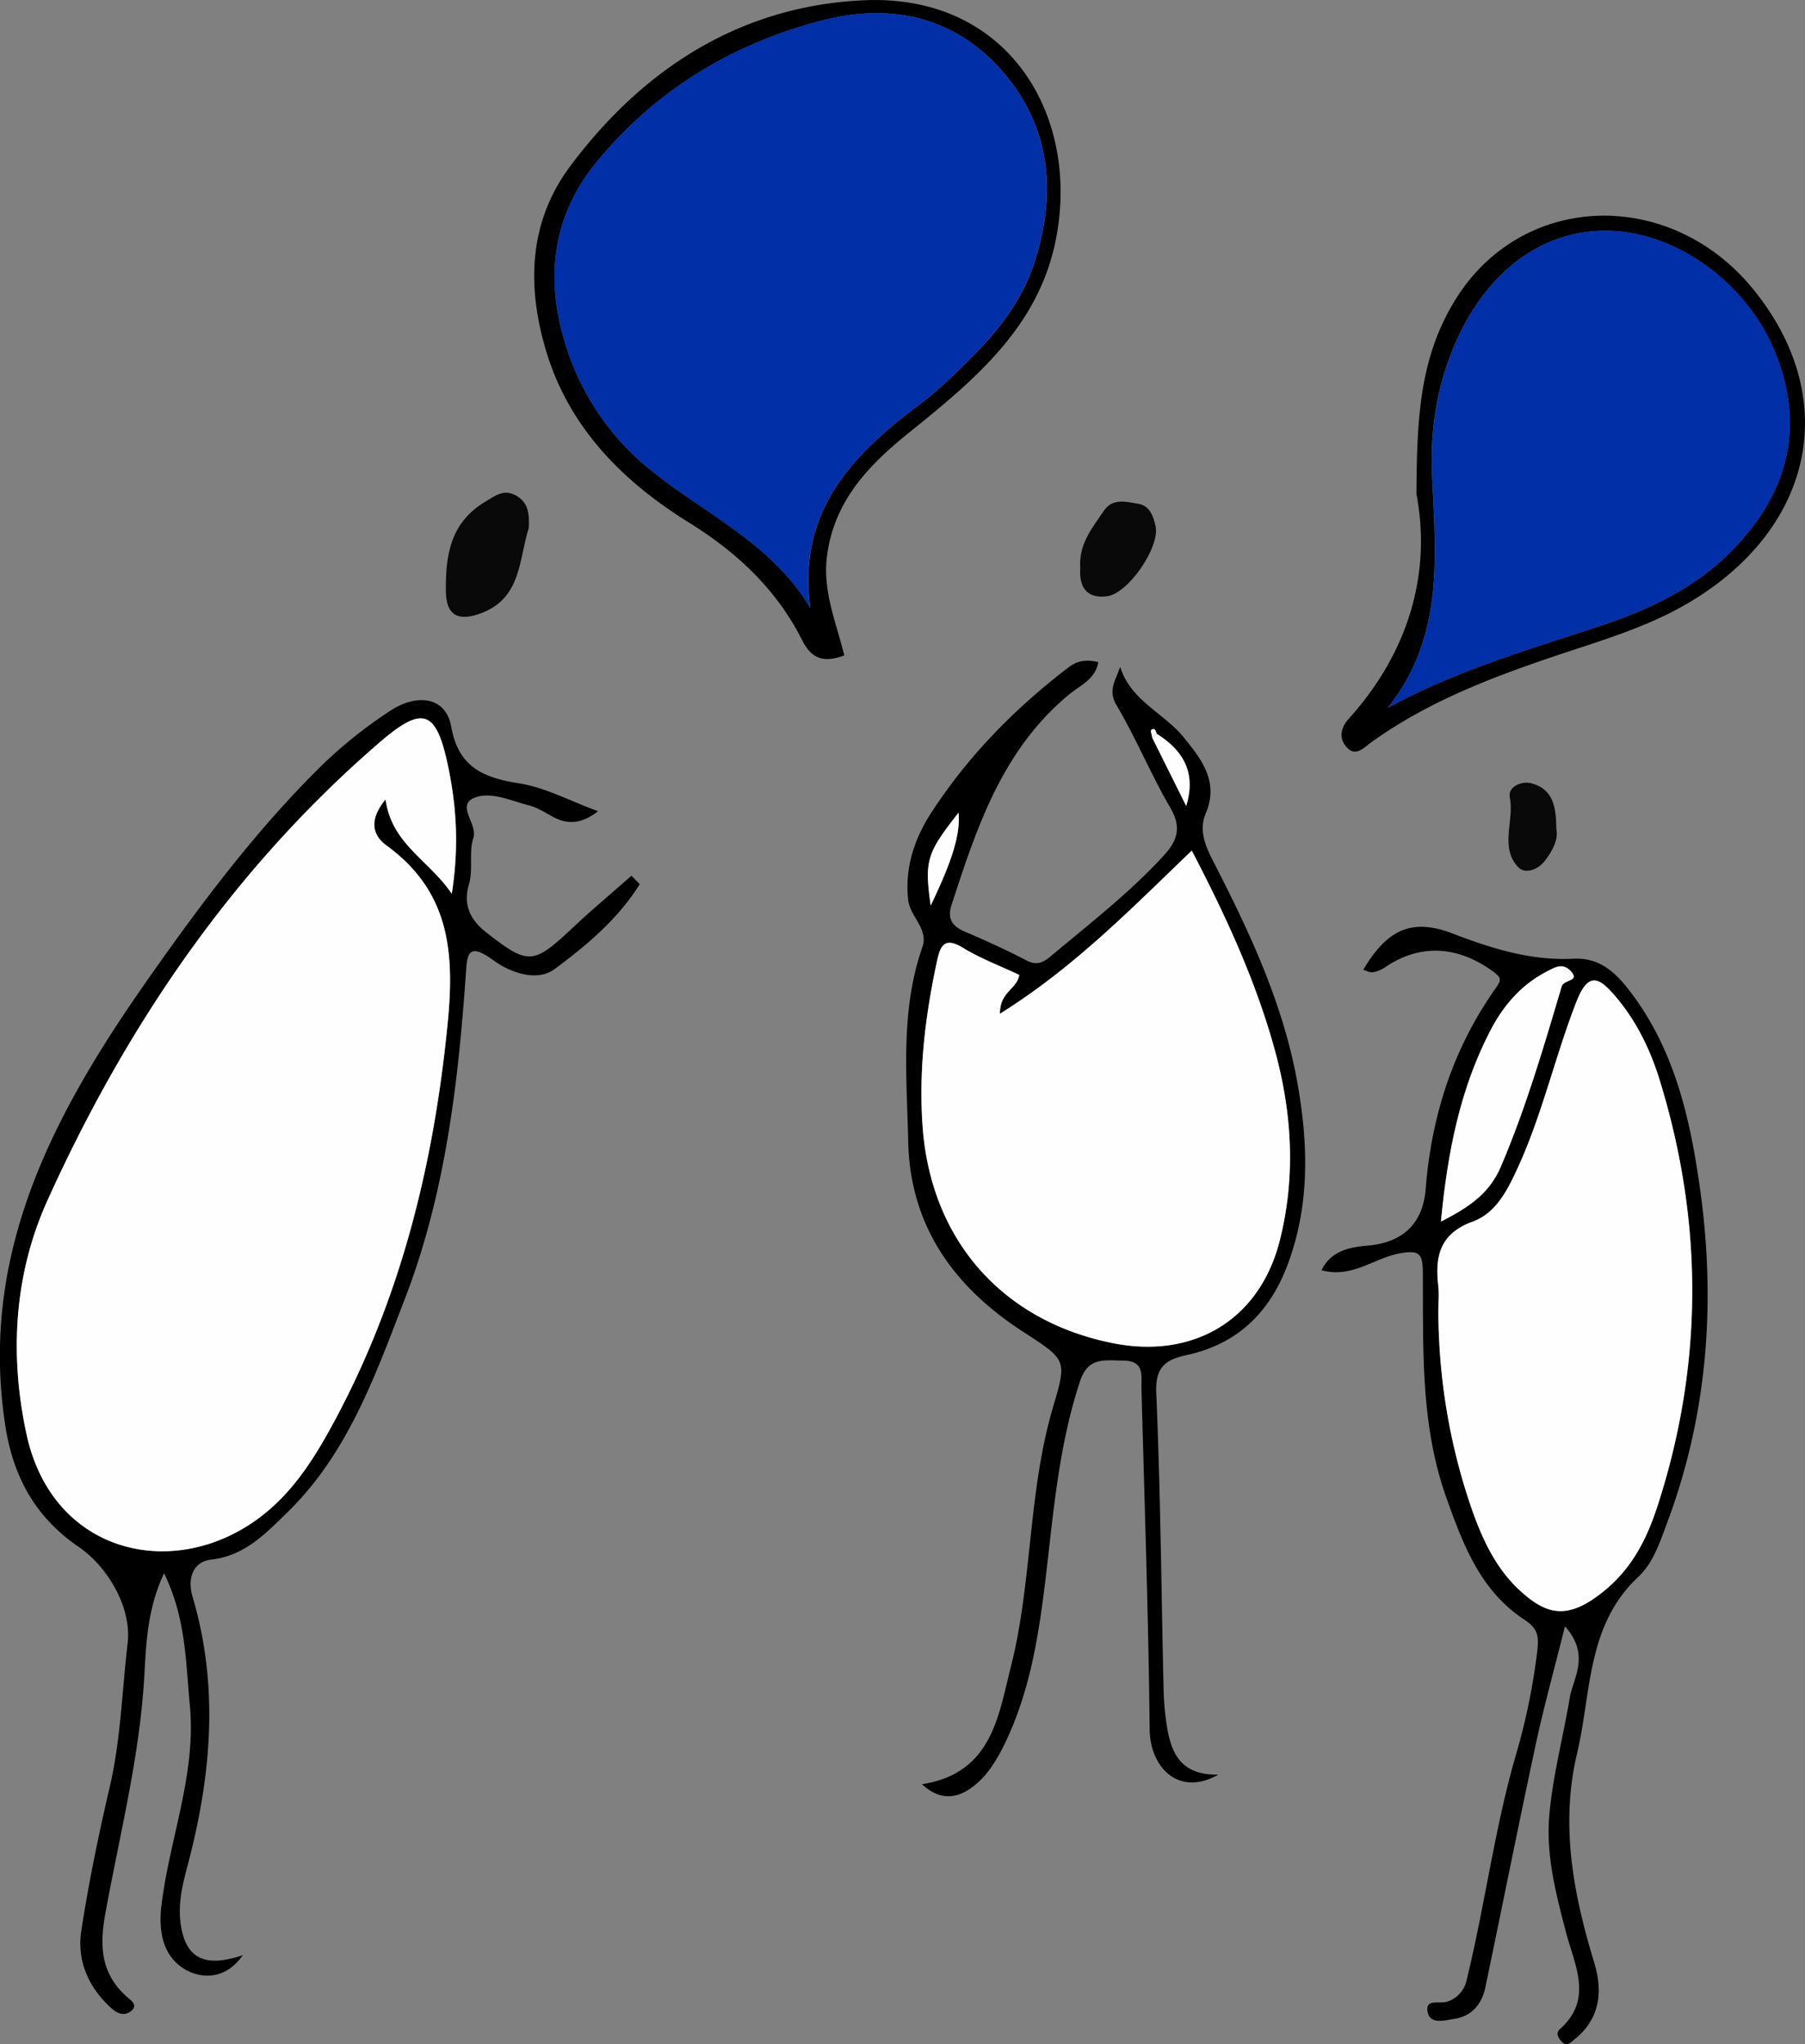 <?xml version="1.0" encoding="UTF-8"?> <svg xmlns="http://www.w3.org/2000/svg" fill="none" viewBox="0 0 53 60"><rect x="0" y="0" width="53" height="60" fill="#808080" stroke="none"/><g clip-path="url(#a)"><path fill="#000" d="M18.786 25.95c-.632 1.021-1.561 1.799-2.507 2.499-.5.37-1.282.112-1.788-.26-.81-.596-.775-.098-.818.484-.23 3.224-.615 6.43-1.794 9.474-.864 2.237-1.672 4.532-3.458 6.261-.616.596-1.227 1.258-2.22 1.37-.548.062-.7.57-.548 1.085.776 2.617.557 5.212-.123 7.81-.154.585-.318 1.179-.221 1.826.164 1.08.808 1.228 1.82.89-.514.738-1.215.676-1.644.446-.684-.366-.842-1.108-.745-1.905.239-1.968 1.029-3.869.834-5.878-.12-1.255-.111-2.557-.757-3.872-.494 1.047-.527 2.079-.581 3.042-.138 2.355-.721 4.627-1.14 6.928-.174.951-.146 1.759.613 2.447.12.108.391.264.106.456-.172.115-.363.056-.539-.102-.682-.616-1.022-1.398-.889-2.274.217-1.419.51-2.828.836-4.228.324-1.391.359-2.813.525-4.218.123-1.052-.59-2.247-1.436-2.825-1.267-.866-1.925-2.05-2.158-3.569-.778-5.078 1.442-9.186 4.22-13.136 1.528-2.174 3.118-4.299 5.017-6.178a13.433 13.433 0 0 1 2.073-1.663c.741-.488 1.622-.448 1.786.474.207 1.165.92 1.493 1.982 1.657.768.118 1.492.514 2.33.82-.471.363-.872.405-1.317.17-.233-.124-.46-.276-.711-.34-.492-.128-1.04-.376-1.486-.262-.753.19-.006.787-.148 1.215-.142.426.002.918-.134 1.378-.166.566.025 1.017.505 1.391 1.247.972 1.38.966 2.557-.142.555-.522 1.142-1.011 1.713-1.517l.243.248.002-.002Zm-5.52.286c.217-1.376.14-2.551-.101-3.715-.348-1.68-.733-1.84-2.023-.726-4.312 3.723-7.43 8.321-9.747 13.439-.978 2.163-1.12 4.52-.615 6.857.767 3.563 4.397 4.35 6.91 2.401.865-.67 1.458-1.561 1.978-2.5 2.072-3.737 3.066-7.756 3.48-11.984.207-2.103.033-3.86-1.8-5.194-.384-.28-.544-.72-.026-1.351.187 1.321 1.264 1.767 1.946 2.77l-.002.003ZM35.773 52.09c-1.152.655-2.004-.195-2.016-1.336-.035-3.331-.152-6.66-.24-9.988-.01-.382.108-.828-.55-.83-.54-.002-1.016-.114-1.255.61-.608 1.837-.77 3.738-.992 5.633-.205 1.736-.458 3.46-1.241 5.05-.189.382-.422.774-.73 1.06-.481.45-1.052.662-1.678.082 2.055-.318 2.245-2.007 2.61-3.443.632-2.49.502-5.113 1.231-7.596.421-1.436.425-1.398-.901-2.262-2.015-1.311-3.29-3.098-3.343-5.561-.042-1.914-.237-3.84.417-5.712.184-.53-.362-.894-.417-1.374-.107-.945.18-1.809.689-2.586 1.077-1.654 2.443-3.045 4.017-4.247.267-.204.53-.236.874-.156-.077.5-.532.684-.836.934-1.978 1.625-2.727 3.906-3.472 6.195-.13.398.012.618.384.78.618.264 1.231.542 1.825.852.307.162.504.042.718-.138 1.13-.948 2.3-1.85 3.303-2.943.413-.45.526-.836.192-1.408-.569-.977-1.002-2.033-1.577-3.006-.263-.444-.024-.73.107-1.126.306.992 1.284 1.352 1.867 2.071.529.652 1.039 1.304.644 2.233-.21.496-.006.966.229 1.42 1.07 2.077 2.059 4.194 2.468 6.51.312 1.765.364 3.532-.276 5.271-.53 1.442-1.48 2.373-3 2.701-.63.136-.903.372-.873 1.108.124 2.86.148 5.725.213 8.59.006.3.022.6.058.898.114.896.3 1.737 1.551 1.713ZM33.96 21.534c-.02-.084-.052-.177-.154-.11-.028.02.017.148.027.226l.998 2.003c.3-.973-.09-1.633-.87-2.119Zm-4.031 7.08c-.567-.268-1.14-.482-1.65-.794-.557-.342-.67-.05-.768.398-.344 1.601-.538 3.214-.419 4.854.241 3.315 2.33 5.696 5.568 6.347 2.388.482 4.327-.68 4.916-3 .468-1.844.369-3.7-.123-5.524-.559-2.073-1.458-4.009-2.458-5.93-1.814 1.741-3.468 3.437-5.633 4.788-.002-.66.496-.706.567-1.14Zm-2.6-2.036c.654-1.357.87-2.109.818-2.724-.933 1.187-1.004 1.405-.818 2.724ZM45.954 47.727c-.32 1.285-.624 2.373-.86 3.475-.51 2.375-.983 4.756-1.48 7.133-.104.491-.397.847-.918.925-.275.042-.703.176-.777-.208-.077-.394.352-.226.567-.297a.838.838 0 0 0 .575-.622c.542-2.197.818-4.447 1.455-6.638a18.68 18.68 0 0 0 .622-3.028c.059-.514-.014-.684-.399-.94-1.282-.852-1.786-2.211-2.27-3.567-.763-2.133-.676-4.364-.69-6.575-.004-.582-.083-.712-.715-.588-.737.146-1.377.728-2.261.488.291-.602.89-.682 1.364-.724 1.087-.098 1.62-.705 1.695-1.665.17-2.153.808-4.126 2.06-5.896.171-.244.17-.305-.11-.505-1.023-.734-2.124-.8-3.143-.102a.92.92 0 0 1-.358.145c-.085.014-.184-.043-.282-.07.677-1.149 1.393-1.539 2.618-1.069 1.163.444 2.3.804 3.55.742.814-.042 1.28.446 1.713 1.021 1.251 1.666 1.705 3.627 1.99 5.604.49 3.379.261 6.715-.956 9.952-.212.564-.402 1.16-.836 1.563-1.528 1.428-1.377 3.403-1.8 5.182-.498 2.091-.113 4.125.502 6.142.255.834.183 1.645-.575 2.253-.113.09-.233.252-.4.046-.096-.116-.152-.238-.033-.344.99-.872.431-1.887.19-2.807-.3-1.14-.599-2.273-.502-3.446.1-1.174.41-2.323.604-3.481.095-.568.617-1.243-.148-2.097l.008-.002Zm-3.715-9.296c0 1.877.279 3.716.856 5.501.34 1.05.76 2.088 1.622 2.835.63.546 1.2.778 2.114.14 1.036-.725 1.51-1.68 1.848-2.725 1.339-4.14 1.337-8.31.057-12.47-.275-.898-.682-1.738-1.3-2.462-.456-.534-.788-.761-1.146.156-.642 1.643-1.016 3.375-1.772 4.982-.297.636-.63 1.238-1.273 1.472-.964.352-1.11 1.017-1.013 1.875.027.23.005.466.007.698v-.002Zm.07-2.575c.871-.44 1.436-.846 1.768-1.628.729-1.717 1.251-3.496 1.78-5.276.063-.208.556-.14.259-.453-.227-.238-.435-.12-.703.02-.783.407-1.3 1.037-1.684 1.793-.857 1.685-1.221 3.494-1.42 5.544ZM24.791 19.238c-.557.204-.94.146-1.235-.442-.745-1.483-1.907-2.579-3.33-3.46-1.936-1.2-3.497-2.771-4.176-4.988-.579-1.895-.55-3.803.689-5.464C18.877 2.017 21.748.168 25.37.008c4.315-.192 6.406 3.505 5.603 7.165-.549 2.501-2.43 4.034-4.303 5.544-1.197.965-2.193 2.017-2.39 3.63-.123 1.022.276 1.932.511 2.893v-.002Zm-.996-1.387c-.389-2.835 1.223-4.496 3.205-5.978.561-.42 1.067-.92 1.563-1.417.788-.788 1.458-1.67 1.806-2.737.662-2.033.494-3.995-.947-5.638C28.042.508 26.188.078 24.172.594c-2.649.677-4.9 2.04-6.638 4.142-1.237 1.495-1.52 3.219-1.014 5.08a7.595 7.595 0 0 0 2.65 4.034c1.578 1.258 3.5 2.116 4.627 4h-.002ZM41.59 14.498c.015-2.209.087-4.002 1.154-5.717 1.97-3.161 6.297-3.261 8.715-.316 2.673 3.256 1.778 7.145-1.994 9.296-1.187.678-2.483 1.05-3.764 1.481-1.914.644-3.8 1.362-5.455 2.56-.186.135-.425.397-.664.171-.271-.258-.243-.585.022-.877 1.8-1.996 2.42-4.323 1.986-6.6v.002Zm-.842 6.278c2.05-1.116 4.19-1.722 6.291-2.423 1.417-.474 2.754-1.108 3.809-2.186 1.617-1.65 2.166-3.566 1.297-5.767-.826-2.097-2.954-3.627-5.005-3.627-1.992 0-3.677 1.354-4.553 3.66-.434 1.138-.594 2.32-.537 3.53.107 2.354.36 4.734-1.304 6.815l.002-.002Z"></path><path fill="#090909" d="M15.528 15.494c-.298.915-.205 2.047-1.387 2.5-.628.24-1.04.125-1.049-.637-.01-1.046.12-2.01 1.16-2.633.308-.184.539-.37.885-.186.393.206.405.566.39.956ZM31.72 16.677c-.055-.705.358-1.191.7-1.695.253-.372.672-.25 1.015-.192.326.056.437.372.498.666.123.608-.804 1.97-1.434 2.047-.625.076-.816-.314-.78-.828v.002ZM45.699 24.33c.063.314-.108.634-.33.928-.205.272-.587.408-.786.2-.56-.588-.111-1.366-.251-2.053-.063-.312.344-.498.656-.408.626.178.705.707.71 1.333Z"></path><path fill="#FEFEFE" d="M13.266 26.236c-.684-1.006-1.76-1.452-1.946-2.771-.518.631-.358 1.071.027 1.351 1.832 1.334 2.006 3.09 1.8 5.194-.413 4.228-1.41 8.247-3.48 11.983-.521.94-1.115 1.831-1.98 2.501-2.512 1.95-6.142 1.162-6.91-2.4-.504-2.338-.362-4.697.616-6.858 2.318-5.12 5.436-9.718 9.747-13.439 1.29-1.113 1.675-.953 2.023.726.24 1.164.318 2.34.101 3.715l.002-.002ZM29.928 28.617c-.07.433-.569.48-.567 1.14 2.166-1.354 3.82-3.048 5.633-4.789 1 1.921 1.9 3.857 2.458 5.93.492 1.825.591 3.68.123 5.523-.589 2.32-2.529 3.483-4.916 3.001-3.237-.653-5.327-3.033-5.568-6.347-.12-1.64.075-3.253.42-4.854.097-.448.208-.738.767-.398.51.312 1.083.526 1.65.794ZM27.328 26.58c-.188-1.322-.117-1.54.818-2.725.053.617-.164 1.367-.818 2.724ZM33.96 21.537c.78.486 1.171 1.146.87 2.12l-.998-2.004a.88.88 0 0 0 .127-.116Z"></path><path fill="#FEFEFE" d="M33.832 21.651c-.01-.078-.057-.206-.027-.226.104-.07.134.026.154.11a.996.996 0 0 1-.127.116ZM42.236 38.43c0-.233.02-.467-.006-.7-.097-.857.049-1.523 1.013-1.874.643-.234.976-.836 1.273-1.472.756-1.607 1.13-3.338 1.772-4.982.358-.92.69-.692 1.146-.156.617.724 1.024 1.566 1.3 2.461 1.282 4.163 1.282 8.33-.057 12.471-.338 1.046-.812 2-1.849 2.725-.913.64-1.484.406-2.113-.14-.86-.747-1.282-1.785-1.622-2.835a17.921 17.921 0 0 1-.859-5.501l.002.004Z"></path><path fill="#FEFEFE" d="M42.31 35.856c.196-2.05.56-3.859 1.419-5.544.384-.756.9-1.384 1.684-1.794.268-.14.476-.257.703-.02.297.314-.197.246-.26.454-.528 1.778-1.048 3.559-1.78 5.276-.331.782-.896 1.186-1.767 1.628Z"></path><path fill="#002FA7" d="M23.793 17.85c-1.13-1.884-3.05-2.742-4.627-4a7.594 7.594 0 0 1-2.65-4.034c-.504-1.861-.223-3.584 1.014-5.08 1.737-2.101 3.99-3.464 6.637-4.142C26.184.078 28.04.51 29.417 2.08c1.442 1.644 1.612 3.605.948 5.638-.348 1.066-1.018 1.947-1.806 2.737-.496.498-1.002.998-1.563 1.417-1.982 1.482-3.594 3.143-3.205 5.978h.002ZM40.748 20.776c1.663-2.081 1.412-4.46 1.304-6.816-.054-1.21.105-2.389.537-3.528.877-2.305 2.56-3.659 4.553-3.66 2.051 0 4.18 1.529 5.006 3.626.866 2.2.32 4.116-1.298 5.768-1.055 1.077-2.391 1.71-3.809 2.185-2.101.703-4.242 1.31-6.29 2.423l-.003.002Z"></path></g><defs><clipPath id="a"><path fill="#fff" d="M0 0h53v60H0z"></path></clipPath></defs></svg> 